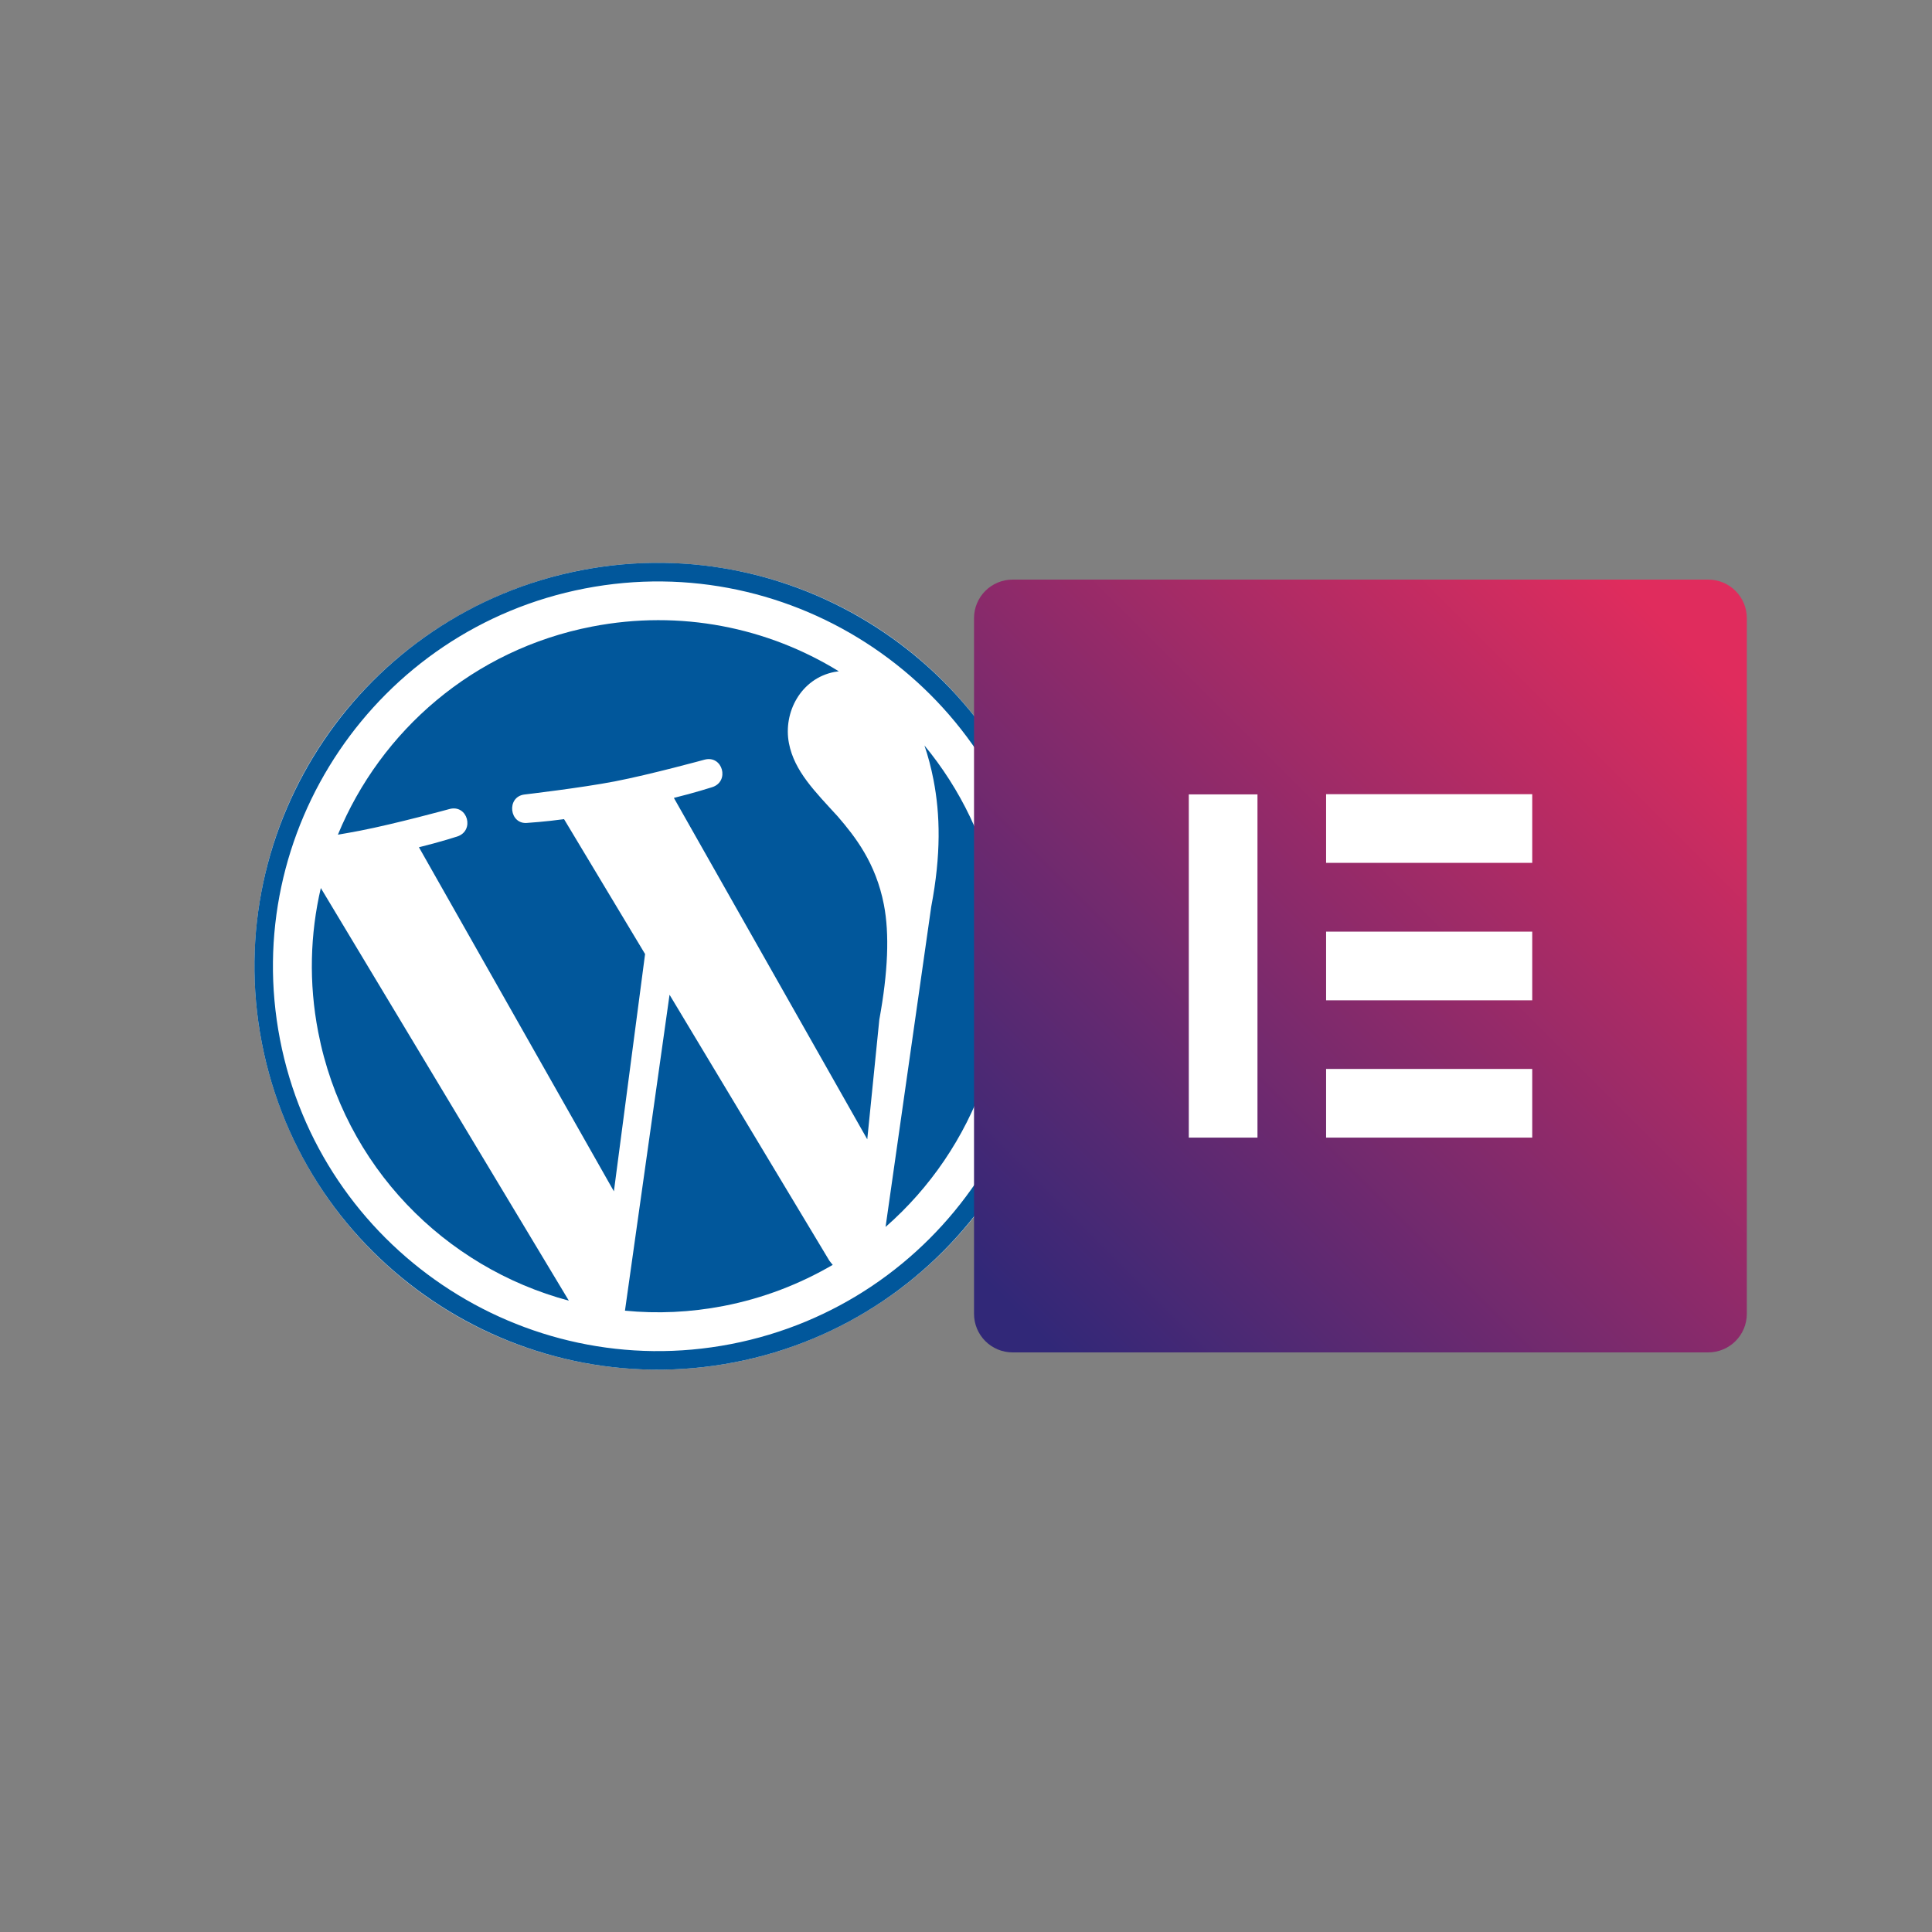 <svg xmlns="http://www.w3.org/2000/svg" xmlns:xlink="http://www.w3.org/1999/xlink" width="1080" viewBox="0 0 810 810" height="1080" preserveAspectRatio="xMidYMid meet"><rect x="0" y="0" width="810" height="810" fill="#808080" stroke="none"/><defs><clipPath id="id1"><path d="M 106 235 L 445 235 L 445 575 L 106 575 Z M 106 235 " clip-rule="nonzero"></path></clipPath><clipPath id="id2"><path d="M 77.637 271.199 L 409.727 206.93 L 473.992 539.02 L 141.906 603.285 Z M 77.637 271.199 " clip-rule="nonzero"></path></clipPath><clipPath id="id3"><path d="M 77.637 271.199 L 409.727 206.93 L 473.992 539.02 L 141.906 603.285 Z M 77.637 271.199 " clip-rule="nonzero"></path></clipPath><clipPath id="id4"><path d="M 77.637 271.199 L 409.727 206.93 L 473.992 539.02 L 141.906 603.285 Z M 77.637 271.199 " clip-rule="nonzero"></path></clipPath><clipPath id="id5"><path d="M 130 260 L 421 260 L 421 551 L 130 551 Z M 130 260 " clip-rule="nonzero"></path></clipPath><clipPath id="id6"><path d="M 77.637 271.199 L 409.727 206.93 L 473.992 539.02 L 141.906 603.285 Z M 77.637 271.199 " clip-rule="nonzero"></path></clipPath><clipPath id="id7"><path d="M 77.637 271.199 L 409.727 206.93 L 473.992 539.02 L 141.906 603.285 Z M 77.637 271.199 " clip-rule="nonzero"></path></clipPath><clipPath id="id8"><path d="M 77.637 271.199 L 409.727 206.93 L 473.992 539.02 L 141.906 603.285 Z M 77.637 271.199 " clip-rule="nonzero"></path></clipPath><clipPath id="id9"><path d="M 106 235 L 445 235 L 445 575 L 106 575 Z M 106 235 " clip-rule="nonzero"></path></clipPath><clipPath id="id10"><path d="M 77.637 271.199 L 409.727 206.93 L 473.992 539.02 L 141.906 603.285 Z M 77.637 271.199 " clip-rule="nonzero"></path></clipPath><clipPath id="id11"><path d="M 77.637 271.199 L 409.727 206.93 L 473.992 539.02 L 141.906 603.285 Z M 77.637 271.199 " clip-rule="nonzero"></path></clipPath><clipPath id="id12"><path d="M 77.637 271.199 L 409.727 206.93 L 473.992 539.02 L 141.906 603.285 Z M 77.637 271.199 " clip-rule="nonzero"></path></clipPath><clipPath id="id13"><path d="M 448.863 283.5 L 691.863 283.5 L 691.863 526.5 L 448.863 526.5 Z M 448.863 283.5 " clip-rule="nonzero"></path></clipPath><clipPath id="id14"><path d="M 408.363 243 L 732.363 243 L 732.363 567 L 408.363 567 Z M 408.363 243 " clip-rule="nonzero"></path></clipPath><clipPath id="id15"><path d="M 732.363 550.801 L 732.363 259.199 C 732.363 250.234 725.129 243 716.164 243 L 424.562 243 C 415.602 243 408.363 250.234 408.363 259.199 L 408.363 550.801 C 408.363 559.766 415.602 567 424.562 567 L 716.164 567 C 725.129 567 732.363 559.766 732.363 550.801 Z M 527.191 476.953 L 498.41 476.953 L 498.41 333.047 L 527.203 333.047 L 527.203 476.953 Z M 642.398 476.953 L 555.973 476.953 L 555.973 448.16 L 642.398 448.16 Z M 642.398 419.391 L 555.973 419.391 L 555.973 390.594 L 642.398 390.594 Z M 642.398 361.758 L 555.973 361.758 L 555.973 332.965 L 642.398 332.965 Z M 642.398 361.758 " clip-rule="nonzero"></path></clipPath><linearGradient x1="0" gradientTransform="matrix(13.5, 0, 0, 13.5, 408.364, 243)" y1="24" x2="24" gradientUnits="userSpaceOnUse" y2="0" id="id16"><stop stop-opacity="1" stop-color="rgb(19.199%, 15.7%, 47.099%)" offset="0"></stop><stop stop-opacity="1" stop-color="rgb(19.199%, 15.7%, 47.099%)" offset="0.031"></stop><stop stop-opacity="1" stop-color="rgb(19.199%, 15.7%, 47.099%)" offset="0.047"></stop><stop stop-opacity="1" stop-color="rgb(19.301%, 15.701%, 47.083%)" offset="0.055"></stop><stop stop-opacity="1" stop-color="rgb(19.713%, 15.71%, 47.02%)" offset="0.059"></stop><stop stop-opacity="1" stop-color="rgb(20.023%, 15.718%, 46.973%)" offset="0.062"></stop><stop stop-opacity="1" stop-color="rgb(20.331%, 15.726%, 46.924%)" offset="0.066"></stop><stop stop-opacity="1" stop-color="rgb(20.639%, 15.733%, 46.877%)" offset="0.07"></stop><stop stop-opacity="1" stop-color="rgb(20.947%, 15.739%, 46.829%)" offset="0.074"></stop><stop stop-opacity="1" stop-color="rgb(21.255%, 15.747%, 46.782%)" offset="0.078"></stop><stop stop-opacity="1" stop-color="rgb(21.564%, 15.755%, 46.733%)" offset="0.082"></stop><stop stop-opacity="1" stop-color="rgb(21.873%, 15.762%, 46.686%)" offset="0.086"></stop><stop stop-opacity="1" stop-color="rgb(22.182%, 15.768%, 46.638%)" offset="0.09"></stop><stop stop-opacity="1" stop-color="rgb(22.49%, 15.776%, 46.591%)" offset="0.094"></stop><stop stop-opacity="1" stop-color="rgb(22.798%, 15.782%, 46.542%)" offset="0.098"></stop><stop stop-opacity="1" stop-color="rgb(23.108%, 15.79%, 46.495%)" offset="0.102"></stop><stop stop-opacity="1" stop-color="rgb(23.416%, 15.797%, 46.448%)" offset="0.105"></stop><stop stop-opacity="1" stop-color="rgb(23.724%, 15.805%, 46.4%)" offset="0.109"></stop><stop stop-opacity="1" stop-color="rgb(24.033%, 15.811%, 46.352%)" offset="0.113"></stop><stop stop-opacity="1" stop-color="rgb(24.342%, 15.819%, 46.304%)" offset="0.117"></stop><stop stop-opacity="1" stop-color="rgb(24.651%, 15.826%, 46.257%)" offset="0.121"></stop><stop stop-opacity="1" stop-color="rgb(24.959%, 15.834%, 46.21%)" offset="0.125"></stop><stop stop-opacity="1" stop-color="rgb(25.267%, 15.84%, 46.161%)" offset="0.129"></stop><stop stop-opacity="1" stop-color="rgb(25.575%, 15.848%, 46.114%)" offset="0.133"></stop><stop stop-opacity="1" stop-color="rgb(25.883%, 15.855%, 46.066%)" offset="0.137"></stop><stop stop-opacity="1" stop-color="rgb(26.193%, 15.863%, 46.019%)" offset="0.141"></stop><stop stop-opacity="1" stop-color="rgb(26.501%, 15.869%, 45.97%)" offset="0.145"></stop><stop stop-opacity="1" stop-color="rgb(26.81%, 15.877%, 45.923%)" offset="0.148"></stop><stop stop-opacity="1" stop-color="rgb(27.118%, 15.883%, 45.876%)" offset="0.152"></stop><stop stop-opacity="1" stop-color="rgb(27.428%, 15.891%, 45.828%)" offset="0.156"></stop><stop stop-opacity="1" stop-color="rgb(27.736%, 15.898%, 45.779%)" offset="0.16"></stop><stop stop-opacity="1" stop-color="rgb(28.044%, 15.906%, 45.732%)" offset="0.164"></stop><stop stop-opacity="1" stop-color="rgb(28.352%, 15.912%, 45.685%)" offset="0.168"></stop><stop stop-opacity="1" stop-color="rgb(28.661%, 15.919%, 45.638%)" offset="0.172"></stop><stop stop-opacity="1" stop-color="rgb(28.969%, 15.927%, 45.589%)" offset="0.176"></stop><stop stop-opacity="1" stop-color="rgb(29.279%, 15.935%, 45.541%)" offset="0.18"></stop><stop stop-opacity="1" stop-color="rgb(29.587%, 15.941%, 45.494%)" offset="0.184"></stop><stop stop-opacity="1" stop-color="rgb(29.895%, 15.948%, 45.447%)" offset="0.188"></stop><stop stop-opacity="1" stop-color="rgb(30.203%, 15.956%, 45.398%)" offset="0.191"></stop><stop stop-opacity="1" stop-color="rgb(30.513%, 15.964%, 45.351%)" offset="0.195"></stop><stop stop-opacity="1" stop-color="rgb(30.821%, 15.97%, 45.303%)" offset="0.199"></stop><stop stop-opacity="1" stop-color="rgb(31.129%, 15.977%, 45.256%)" offset="0.203"></stop><stop stop-opacity="1" stop-color="rgb(31.438%, 15.984%, 45.207%)" offset="0.207"></stop><stop stop-opacity="1" stop-color="rgb(31.746%, 15.991%, 45.16%)" offset="0.211"></stop><stop stop-opacity="1" stop-color="rgb(32.054%, 15.999%, 45.113%)" offset="0.215"></stop><stop stop-opacity="1" stop-color="rgb(32.364%, 16.006%, 45.065%)" offset="0.219"></stop><stop stop-opacity="1" stop-color="rgb(32.672%, 16.013%, 45.016%)" offset="0.223"></stop><stop stop-opacity="1" stop-color="rgb(32.98%, 16.02%, 44.969%)" offset="0.227"></stop><stop stop-opacity="1" stop-color="rgb(33.289%, 16.028%, 44.922%)" offset="0.23"></stop><stop stop-opacity="1" stop-color="rgb(33.598%, 16.035%, 44.875%)" offset="0.234"></stop><stop stop-opacity="1" stop-color="rgb(33.907%, 16.042%, 44.826%)" offset="0.238"></stop><stop stop-opacity="1" stop-color="rgb(34.215%, 16.049%, 44.778%)" offset="0.242"></stop><stop stop-opacity="1" stop-color="rgb(34.523%, 16.057%, 44.731%)" offset="0.246"></stop><stop stop-opacity="1" stop-color="rgb(34.833%, 16.064%, 44.684%)" offset="0.25"></stop><stop stop-opacity="1" stop-color="rgb(35.141%, 16.071%, 44.635%)" offset="0.254"></stop><stop stop-opacity="1" stop-color="rgb(35.449%, 16.078%, 44.588%)" offset="0.258"></stop><stop stop-opacity="1" stop-color="rgb(35.757%, 16.084%, 44.54%)" offset="0.262"></stop><stop stop-opacity="1" stop-color="rgb(36.066%, 16.092%, 44.493%)" offset="0.266"></stop><stop stop-opacity="1" stop-color="rgb(36.374%, 16.1%, 44.444%)" offset="0.27"></stop><stop stop-opacity="1" stop-color="rgb(36.684%, 16.107%, 44.397%)" offset="0.273"></stop><stop stop-opacity="1" stop-color="rgb(36.992%, 16.113%, 44.35%)" offset="0.277"></stop><stop stop-opacity="1" stop-color="rgb(37.3%, 16.121%, 44.302%)" offset="0.281"></stop><stop stop-opacity="1" stop-color="rgb(37.608%, 16.129%, 44.254%)" offset="0.285"></stop><stop stop-opacity="1" stop-color="rgb(37.918%, 16.136%, 44.206%)" offset="0.289"></stop><stop stop-opacity="1" stop-color="rgb(38.226%, 16.142%, 44.159%)" offset="0.293"></stop><stop stop-opacity="1" stop-color="rgb(38.535%, 16.15%, 44.112%)" offset="0.297"></stop><stop stop-opacity="1" stop-color="rgb(38.843%, 16.158%, 44.063%)" offset="0.301"></stop><stop stop-opacity="1" stop-color="rgb(39.151%, 16.165%, 44.016%)" offset="0.305"></stop><stop stop-opacity="1" stop-color="rgb(39.459%, 16.171%, 43.968%)" offset="0.309"></stop><stop stop-opacity="1" stop-color="rgb(39.769%, 16.179%, 43.921%)" offset="0.312"></stop><stop stop-opacity="1" stop-color="rgb(40.077%, 16.185%, 43.872%)" offset="0.316"></stop><stop stop-opacity="1" stop-color="rgb(40.385%, 16.193%, 43.825%)" offset="0.32"></stop><stop stop-opacity="1" stop-color="rgb(40.694%, 16.2%, 43.777%)" offset="0.324"></stop><stop stop-opacity="1" stop-color="rgb(41.003%, 16.208%, 43.73%)" offset="0.328"></stop><stop stop-opacity="1" stop-color="rgb(41.312%, 16.214%, 43.683%)" offset="0.332"></stop><stop stop-opacity="1" stop-color="rgb(41.62%, 16.222%, 43.636%)" offset="0.336"></stop><stop stop-opacity="1" stop-color="rgb(41.928%, 16.229%, 43.587%)" offset="0.34"></stop><stop stop-opacity="1" stop-color="rgb(42.236%, 16.237%, 43.539%)" offset="0.344"></stop><stop stop-opacity="1" stop-color="rgb(42.545%, 16.243%, 43.492%)" offset="0.348"></stop><stop stop-opacity="1" stop-color="rgb(42.854%, 16.251%, 43.445%)" offset="0.352"></stop><stop stop-opacity="1" stop-color="rgb(43.163%, 16.258%, 43.396%)" offset="0.355"></stop><stop stop-opacity="1" stop-color="rgb(43.471%, 16.266%, 43.349%)" offset="0.359"></stop><stop stop-opacity="1" stop-color="rgb(43.779%, 16.272%, 43.301%)" offset="0.363"></stop><stop stop-opacity="1" stop-color="rgb(44.089%, 16.28%, 43.254%)" offset="0.367"></stop><stop stop-opacity="1" stop-color="rgb(44.397%, 16.287%, 43.205%)" offset="0.371"></stop><stop stop-opacity="1" stop-color="rgb(44.705%, 16.295%, 43.158%)" offset="0.375"></stop><stop stop-opacity="1" stop-color="rgb(45.013%, 16.301%, 43.111%)" offset="0.379"></stop><stop stop-opacity="1" stop-color="rgb(45.323%, 16.309%, 43.063%)" offset="0.383"></stop><stop stop-opacity="1" stop-color="rgb(45.631%, 16.315%, 43.015%)" offset="0.387"></stop><stop stop-opacity="1" stop-color="rgb(45.94%, 16.322%, 42.967%)" offset="0.391"></stop><stop stop-opacity="1" stop-color="rgb(46.248%, 16.33%, 42.92%)" offset="0.395"></stop><stop stop-opacity="1" stop-color="rgb(46.556%, 16.338%, 42.873%)" offset="0.398"></stop><stop stop-opacity="1" stop-color="rgb(46.864%, 16.344%, 42.824%)" offset="0.402"></stop><stop stop-opacity="1" stop-color="rgb(47.174%, 16.351%, 42.776%)" offset="0.406"></stop><stop stop-opacity="1" stop-color="rgb(47.482%, 16.359%, 42.729%)" offset="0.41"></stop><stop stop-opacity="1" stop-color="rgb(47.791%, 16.367%, 42.682%)" offset="0.414"></stop><stop stop-opacity="1" stop-color="rgb(48.099%, 16.373%, 42.633%)" offset="0.418"></stop><stop stop-opacity="1" stop-color="rgb(48.409%, 16.38%, 42.586%)" offset="0.422"></stop><stop stop-opacity="1" stop-color="rgb(48.717%, 16.388%, 42.538%)" offset="0.426"></stop><stop stop-opacity="1" stop-color="rgb(49.025%, 16.396%, 42.491%)" offset="0.43"></stop><stop stop-opacity="1" stop-color="rgb(49.333%, 16.402%, 42.442%)" offset="0.434"></stop><stop stop-opacity="1" stop-color="rgb(49.641%, 16.409%, 42.395%)" offset="0.438"></stop><stop stop-opacity="1" stop-color="rgb(49.95%, 16.415%, 42.348%)" offset="0.441"></stop><stop stop-opacity="1" stop-color="rgb(50.259%, 16.423%, 42.3%)" offset="0.445"></stop><stop stop-opacity="1" stop-color="rgb(50.568%, 16.431%, 42.252%)" offset="0.449"></stop><stop stop-opacity="1" stop-color="rgb(50.876%, 16.438%, 42.204%)" offset="0.453"></stop><stop stop-opacity="1" stop-color="rgb(51.184%, 16.444%, 42.157%)" offset="0.457"></stop><stop stop-opacity="1" stop-color="rgb(51.494%, 16.452%, 42.11%)" offset="0.461"></stop><stop stop-opacity="1" stop-color="rgb(51.802%, 16.46%, 42.061%)" offset="0.465"></stop><stop stop-opacity="1" stop-color="rgb(52.11%, 16.467%, 42.014%)" offset="0.469"></stop><stop stop-opacity="1" stop-color="rgb(52.419%, 16.473%, 41.966%)" offset="0.473"></stop><stop stop-opacity="1" stop-color="rgb(52.727%, 16.481%, 41.919%)" offset="0.477"></stop><stop stop-opacity="1" stop-color="rgb(53.035%, 16.489%, 41.87%)" offset="0.48"></stop><stop stop-opacity="1" stop-color="rgb(53.345%, 16.496%, 41.823%)" offset="0.484"></stop><stop stop-opacity="1" stop-color="rgb(53.653%, 16.502%, 41.776%)" offset="0.488"></stop><stop stop-opacity="1" stop-color="rgb(53.961%, 16.51%, 41.728%)" offset="0.492"></stop><stop stop-opacity="1" stop-color="rgb(54.269%, 16.516%, 41.679%)" offset="0.496"></stop><stop stop-opacity="1" stop-color="rgb(54.579%, 16.524%, 41.632%)" offset="0.5"></stop><stop stop-opacity="1" stop-color="rgb(54.887%, 16.531%, 41.585%)" offset="0.504"></stop><stop stop-opacity="1" stop-color="rgb(55.196%, 16.539%, 41.537%)" offset="0.508"></stop><stop stop-opacity="1" stop-color="rgb(55.504%, 16.545%, 41.489%)" offset="0.512"></stop><stop stop-opacity="1" stop-color="rgb(55.814%, 16.553%, 41.441%)" offset="0.516"></stop><stop stop-opacity="1" stop-color="rgb(56.122%, 16.56%, 41.394%)" offset="0.52"></stop><stop stop-opacity="1" stop-color="rgb(56.43%, 16.568%, 41.347%)" offset="0.523"></stop><stop stop-opacity="1" stop-color="rgb(56.738%, 16.574%, 41.298%)" offset="0.527"></stop><stop stop-opacity="1" stop-color="rgb(57.047%, 16.582%, 41.251%)" offset="0.531"></stop><stop stop-opacity="1" stop-color="rgb(57.355%, 16.589%, 41.203%)" offset="0.535"></stop><stop stop-opacity="1" stop-color="rgb(57.664%, 16.597%, 41.156%)" offset="0.539"></stop><stop stop-opacity="1" stop-color="rgb(57.973%, 16.603%, 41.107%)" offset="0.543"></stop><stop stop-opacity="1" stop-color="rgb(58.281%, 16.611%, 41.06%)" offset="0.547"></stop><stop stop-opacity="1" stop-color="rgb(58.589%, 16.617%, 41.013%)" offset="0.551"></stop><stop stop-opacity="1" stop-color="rgb(58.899%, 16.624%, 40.965%)" offset="0.555"></stop><stop stop-opacity="1" stop-color="rgb(59.207%, 16.632%, 40.916%)" offset="0.559"></stop><stop stop-opacity="1" stop-color="rgb(59.515%, 16.64%, 40.869%)" offset="0.562"></stop><stop stop-opacity="1" stop-color="rgb(59.824%, 16.646%, 40.822%)" offset="0.566"></stop><stop stop-opacity="1" stop-color="rgb(60.132%, 16.653%, 40.775%)" offset="0.57"></stop><stop stop-opacity="1" stop-color="rgb(60.44%, 16.661%, 40.726%)" offset="0.574"></stop><stop stop-opacity="1" stop-color="rgb(60.75%, 16.669%, 40.678%)" offset="0.578"></stop><stop stop-opacity="1" stop-color="rgb(61.058%, 16.675%, 40.631%)" offset="0.582"></stop><stop stop-opacity="1" stop-color="rgb(61.366%, 16.682%, 40.584%)" offset="0.586"></stop><stop stop-opacity="1" stop-color="rgb(61.675%, 16.69%, 40.535%)" offset="0.59"></stop><stop stop-opacity="1" stop-color="rgb(61.984%, 16.698%, 40.488%)" offset="0.594"></stop><stop stop-opacity="1" stop-color="rgb(62.292%, 16.704%, 40.44%)" offset="0.598"></stop><stop stop-opacity="1" stop-color="rgb(62.601%, 16.711%, 40.393%)" offset="0.602"></stop><stop stop-opacity="1" stop-color="rgb(62.909%, 16.718%, 40.344%)" offset="0.605"></stop><stop stop-opacity="1" stop-color="rgb(63.217%, 16.725%, 40.297%)" offset="0.609"></stop><stop stop-opacity="1" stop-color="rgb(63.525%, 16.733%, 40.25%)" offset="0.613"></stop><stop stop-opacity="1" stop-color="rgb(63.835%, 16.74%, 40.202%)" offset="0.617"></stop><stop stop-opacity="1" stop-color="rgb(64.143%, 16.747%, 40.154%)" offset="0.621"></stop><stop stop-opacity="1" stop-color="rgb(64.452%, 16.754%, 40.106%)" offset="0.625"></stop><stop stop-opacity="1" stop-color="rgb(64.76%, 16.762%, 40.059%)" offset="0.629"></stop><stop stop-opacity="1" stop-color="rgb(65.07%, 16.769%, 40.012%)" offset="0.633"></stop><stop stop-opacity="1" stop-color="rgb(65.378%, 16.776%, 39.963%)" offset="0.637"></stop><stop stop-opacity="1" stop-color="rgb(65.686%, 16.783%, 39.915%)" offset="0.641"></stop><stop stop-opacity="1" stop-color="rgb(65.994%, 16.791%, 39.868%)" offset="0.645"></stop><stop stop-opacity="1" stop-color="rgb(66.304%, 16.798%, 39.821%)" offset="0.648"></stop><stop stop-opacity="1" stop-color="rgb(66.612%, 16.805%, 39.772%)" offset="0.652"></stop><stop stop-opacity="1" stop-color="rgb(66.92%, 16.812%, 39.725%)" offset="0.656"></stop><stop stop-opacity="1" stop-color="rgb(67.229%, 16.82%, 39.677%)" offset="0.66"></stop><stop stop-opacity="1" stop-color="rgb(67.537%, 16.827%, 39.63%)" offset="0.664"></stop><stop stop-opacity="1" stop-color="rgb(67.845%, 16.833%, 39.581%)" offset="0.668"></stop><stop stop-opacity="1" stop-color="rgb(68.155%, 16.841%, 39.534%)" offset="0.672"></stop><stop stop-opacity="1" stop-color="rgb(68.463%, 16.847%, 39.487%)" offset="0.676"></stop><stop stop-opacity="1" stop-color="rgb(68.771%, 16.855%, 39.439%)" offset="0.68"></stop><stop stop-opacity="1" stop-color="rgb(69.08%, 16.862%, 39.391%)" offset="0.684"></stop><stop stop-opacity="1" stop-color="rgb(69.389%, 16.87%, 39.343%)" offset="0.688"></stop><stop stop-opacity="1" stop-color="rgb(69.698%, 16.876%, 39.296%)" offset="0.691"></stop><stop stop-opacity="1" stop-color="rgb(70.006%, 16.884%, 39.249%)" offset="0.695"></stop><stop stop-opacity="1" stop-color="rgb(70.314%, 16.891%, 39.201%)" offset="0.699"></stop><stop stop-opacity="1" stop-color="rgb(70.622%, 16.899%, 39.154%)" offset="0.703"></stop><stop stop-opacity="1" stop-color="rgb(70.93%, 16.905%, 39.105%)" offset="0.707"></stop><stop stop-opacity="1" stop-color="rgb(71.24%, 16.913%, 39.058%)" offset="0.711"></stop><stop stop-opacity="1" stop-color="rgb(71.548%, 16.92%, 39.011%)" offset="0.715"></stop><stop stop-opacity="1" stop-color="rgb(71.857%, 16.928%, 38.963%)" offset="0.719"></stop><stop stop-opacity="1" stop-color="rgb(72.165%, 16.934%, 38.914%)" offset="0.723"></stop><stop stop-opacity="1" stop-color="rgb(72.475%, 16.942%, 38.867%)" offset="0.727"></stop><stop stop-opacity="1" stop-color="rgb(72.783%, 16.948%, 38.82%)" offset="0.73"></stop><stop stop-opacity="1" stop-color="rgb(73.091%, 16.956%, 38.773%)" offset="0.734"></stop><stop stop-opacity="1" stop-color="rgb(73.399%, 16.963%, 38.724%)" offset="0.738"></stop><stop stop-opacity="1" stop-color="rgb(73.708%, 16.971%, 38.676%)" offset="0.742"></stop><stop stop-opacity="1" stop-color="rgb(74.016%, 16.977%, 38.629%)" offset="0.746"></stop><stop stop-opacity="1" stop-color="rgb(74.326%, 16.985%, 38.582%)" offset="0.75"></stop><stop stop-opacity="1" stop-color="rgb(74.634%, 16.992%, 38.533%)" offset="0.754"></stop><stop stop-opacity="1" stop-color="rgb(74.942%, 17%, 38.486%)" offset="0.758"></stop><stop stop-opacity="1" stop-color="rgb(75.25%, 17.006%, 38.438%)" offset="0.762"></stop><stop stop-opacity="1" stop-color="rgb(75.56%, 17.014%, 38.391%)" offset="0.766"></stop><stop stop-opacity="1" stop-color="rgb(75.868%, 17.021%, 38.342%)" offset="0.77"></stop><stop stop-opacity="1" stop-color="rgb(76.176%, 17.029%, 38.295%)" offset="0.773"></stop><stop stop-opacity="1" stop-color="rgb(76.485%, 17.035%, 38.248%)" offset="0.777"></stop><stop stop-opacity="1" stop-color="rgb(76.794%, 17.043%, 38.2%)" offset="0.781"></stop><stop stop-opacity="1" stop-color="rgb(77.103%, 17.049%, 38.152%)" offset="0.785"></stop><stop stop-opacity="1" stop-color="rgb(77.411%, 17.056%, 38.104%)" offset="0.789"></stop><stop stop-opacity="1" stop-color="rgb(77.719%, 17.064%, 38.057%)" offset="0.793"></stop><stop stop-opacity="1" stop-color="rgb(78.027%, 17.072%, 38.01%)" offset="0.797"></stop><stop stop-opacity="1" stop-color="rgb(78.336%, 17.078%, 37.961%)" offset="0.801"></stop><stop stop-opacity="1" stop-color="rgb(78.645%, 17.085%, 37.914%)" offset="0.805"></stop><stop stop-opacity="1" stop-color="rgb(78.954%, 17.093%, 37.866%)" offset="0.809"></stop><stop stop-opacity="1" stop-color="rgb(79.262%, 17.101%, 37.819%)" offset="0.812"></stop><stop stop-opacity="1" stop-color="rgb(79.57%, 17.107%, 37.77%)" offset="0.816"></stop><stop stop-opacity="1" stop-color="rgb(79.88%, 17.114%, 37.723%)" offset="0.82"></stop><stop stop-opacity="1" stop-color="rgb(80.188%, 17.122%, 37.675%)" offset="0.824"></stop><stop stop-opacity="1" stop-color="rgb(80.496%, 17.13%, 37.628%)" offset="0.828"></stop><stop stop-opacity="1" stop-color="rgb(80.804%, 17.136%, 37.579%)" offset="0.832"></stop><stop stop-opacity="1" stop-color="rgb(81.113%, 17.143%, 37.532%)" offset="0.836"></stop><stop stop-opacity="1" stop-color="rgb(81.421%, 17.149%, 37.485%)" offset="0.84"></stop><stop stop-opacity="1" stop-color="rgb(81.731%, 17.157%, 37.437%)" offset="0.844"></stop><stop stop-opacity="1" stop-color="rgb(82.039%, 17.165%, 37.389%)" offset="0.848"></stop><stop stop-opacity="1" stop-color="rgb(82.347%, 17.172%, 37.341%)" offset="0.852"></stop><stop stop-opacity="1" stop-color="rgb(82.655%, 17.178%, 37.294%)" offset="0.855"></stop><stop stop-opacity="1" stop-color="rgb(82.965%, 17.186%, 37.247%)" offset="0.859"></stop><stop stop-opacity="1" stop-color="rgb(83.273%, 17.194%, 37.198%)" offset="0.863"></stop><stop stop-opacity="1" stop-color="rgb(83.582%, 17.201%, 37.151%)" offset="0.867"></stop><stop stop-opacity="1" stop-color="rgb(83.89%, 17.207%, 37.103%)" offset="0.871"></stop><stop stop-opacity="1" stop-color="rgb(84.198%, 17.215%, 37.056%)" offset="0.875"></stop><stop stop-opacity="1" stop-color="rgb(84.506%, 17.223%, 37.007%)" offset="0.879"></stop><stop stop-opacity="1" stop-color="rgb(84.816%, 17.23%, 36.96%)" offset="0.883"></stop><stop stop-opacity="1" stop-color="rgb(85.124%, 17.236%, 36.913%)" offset="0.887"></stop><stop stop-opacity="1" stop-color="rgb(85.432%, 17.244%, 36.865%)" offset="0.891"></stop><stop stop-opacity="1" stop-color="rgb(85.741%, 17.25%, 36.816%)" offset="0.895"></stop><stop stop-opacity="1" stop-color="rgb(86.05%, 17.258%, 36.769%)" offset="0.898"></stop><stop stop-opacity="1" stop-color="rgb(86.359%, 17.265%, 36.722%)" offset="0.902"></stop><stop stop-opacity="1" stop-color="rgb(86.667%, 17.273%, 36.675%)" offset="0.906"></stop><stop stop-opacity="1" stop-color="rgb(86.975%, 17.279%, 36.626%)" offset="0.91"></stop><stop stop-opacity="1" stop-color="rgb(87.285%, 17.287%, 36.578%)" offset="0.914"></stop><stop stop-opacity="1" stop-color="rgb(87.541%, 17.293%, 36.539%)" offset="0.918"></stop><stop stop-opacity="1" stop-color="rgb(87.799%, 17.299%, 36.499%)" offset="0.922"></stop><stop stop-opacity="1" stop-color="rgb(87.799%, 17.299%, 36.499%)" offset="0.938"></stop><stop stop-opacity="1" stop-color="rgb(87.799%, 17.299%, 36.499%)" offset="1"></stop></linearGradient></defs><g clip-path="url(#id1)"><g clip-path="url(#id2)"><g clip-path="url(#id3)"><g clip-path="url(#id4)"><path fill="#ffffff" d="M 441.859 372.973 C 442.387 375.691 442.844 378.422 443.234 381.16 C 443.629 383.898 443.953 386.648 444.211 389.402 C 444.465 392.16 444.656 394.922 444.777 397.684 C 444.898 400.449 444.953 403.219 444.938 405.984 C 444.922 408.754 444.84 411.52 444.691 414.281 C 444.539 417.047 444.324 419.805 444.039 422.559 C 443.75 425.312 443.398 428.055 442.98 430.789 C 442.559 433.527 442.07 436.25 441.516 438.961 C 440.965 441.676 440.344 444.371 439.656 447.051 C 438.969 449.734 438.219 452.398 437.402 455.039 C 436.582 457.684 435.703 460.309 434.758 462.91 C 433.809 465.512 432.801 468.086 431.73 470.641 C 430.656 473.191 429.523 475.715 428.324 478.211 C 427.129 480.707 425.871 483.172 424.555 485.605 C 423.238 488.039 421.859 490.441 420.426 492.809 C 418.992 495.172 417.5 497.504 415.949 499.797 C 414.398 502.09 412.793 504.344 411.133 506.559 C 409.473 508.773 407.758 510.945 405.992 513.078 C 404.227 515.207 402.406 517.293 400.539 519.332 C 398.668 521.375 396.75 523.367 394.781 525.316 C 392.816 527.262 390.801 529.16 388.742 531.008 C 386.68 532.855 384.578 534.652 382.426 536.398 C 380.277 538.145 378.09 539.832 375.855 541.473 C 373.625 543.109 371.355 544.691 369.047 546.215 C 366.734 547.742 364.391 549.211 362.008 550.621 C 359.629 552.031 357.215 553.383 354.766 554.676 C 352.316 555.965 349.84 557.199 347.332 558.367 C 344.824 559.539 342.289 560.648 339.727 561.691 C 337.164 562.738 334.574 563.723 331.965 564.641 C 329.355 565.559 326.723 566.414 324.07 567.203 C 321.418 567.992 318.746 568.719 316.059 569.375 C 313.371 570.035 310.668 570.625 307.949 571.152 C 305.23 571.68 302.504 572.137 299.762 572.527 C 297.023 572.922 294.273 573.246 291.52 573.504 C 288.762 573.758 286.004 573.949 283.238 574.07 C 280.473 574.191 277.707 574.246 274.938 574.23 C 272.172 574.215 269.406 574.133 266.641 573.984 C 263.879 573.836 261.117 573.617 258.367 573.332 C 255.613 573.047 252.867 572.691 250.133 572.273 C 247.398 571.852 244.672 571.363 241.961 570.809 C 239.25 570.258 236.551 569.637 233.871 568.949 C 231.191 568.262 228.527 567.512 225.883 566.695 C 223.238 565.875 220.613 564.996 218.016 564.051 C 215.414 563.102 212.836 562.094 210.285 561.023 C 207.734 559.949 205.211 558.816 202.715 557.617 C 200.219 556.422 197.754 555.164 195.316 553.848 C 192.883 552.531 190.484 551.152 188.117 549.719 C 185.75 548.285 183.418 546.793 181.125 545.242 C 178.832 543.691 176.578 542.086 174.363 540.426 C 172.148 538.766 169.977 537.051 167.848 535.285 C 165.715 533.52 163.629 531.699 161.59 529.832 C 159.547 527.961 157.555 526.043 155.605 524.074 C 153.66 522.109 151.762 520.094 149.914 518.035 C 148.066 515.973 146.27 513.871 144.523 511.723 C 142.781 509.57 141.09 507.383 139.453 505.148 C 137.816 502.918 136.234 500.648 134.707 498.34 C 133.184 496.031 131.715 493.684 130.305 491.301 C 128.891 488.922 127.539 486.508 126.25 484.059 C 124.957 481.609 123.727 479.133 122.555 476.625 C 121.383 474.117 120.277 471.582 119.23 469.02 C 118.184 466.457 117.203 463.871 116.285 461.258 C 115.363 458.648 114.512 456.016 113.719 453.363 C 112.93 450.711 112.207 448.039 111.547 445.352 C 110.891 442.664 110.297 439.961 109.77 437.242 C 109.246 434.523 108.785 431.797 108.395 429.055 C 108.004 426.316 107.68 423.57 107.422 420.812 C 107.164 418.055 106.973 415.297 106.852 412.531 C 106.73 409.766 106.68 407 106.691 404.23 C 106.707 401.465 106.789 398.699 106.938 395.934 C 107.09 393.172 107.309 390.41 107.594 387.66 C 107.879 384.906 108.23 382.16 108.652 379.426 C 109.07 376.691 109.559 373.965 110.113 371.254 C 110.668 368.543 111.289 365.844 111.973 363.164 C 112.66 360.484 113.41 357.82 114.23 355.176 C 115.047 352.531 115.93 349.906 116.875 347.309 C 117.82 344.707 118.828 342.129 119.902 339.578 C 120.973 337.027 122.109 334.504 123.305 332.008 C 124.5 329.512 125.758 327.047 127.074 324.609 C 128.395 322.176 129.77 319.777 131.203 317.41 C 132.641 315.043 134.133 312.715 135.684 310.418 C 137.23 308.125 138.836 305.871 140.496 303.656 C 142.156 301.441 143.871 299.27 145.637 297.141 C 147.406 295.008 149.223 292.926 151.094 290.883 C 152.961 288.84 154.879 286.848 156.848 284.898 C 158.816 282.953 160.828 281.055 162.891 279.207 C 164.949 277.359 167.055 275.562 169.203 273.816 C 171.352 272.074 173.543 270.383 175.773 268.746 C 178.004 267.109 180.273 265.527 182.586 264 C 184.895 262.477 187.238 261.008 189.621 259.598 C 192.004 258.184 194.418 256.836 196.863 255.543 C 199.312 254.25 201.789 253.02 204.297 251.848 C 206.809 250.68 209.344 249.57 211.906 248.523 C 214.469 247.477 217.055 246.496 219.664 245.578 C 222.277 244.656 224.906 243.805 227.559 243.012 C 230.215 242.223 232.883 241.5 235.57 240.84 C 238.262 240.184 240.965 239.59 243.68 239.062 C 246.398 238.539 249.129 238.078 251.867 237.688 C 254.605 237.297 257.355 236.973 260.109 236.715 C 262.867 236.457 265.629 236.27 268.391 236.145 C 271.156 236.023 273.926 235.973 276.691 235.984 C 279.461 236 282.227 236.082 284.988 236.23 C 287.754 236.383 290.512 236.602 293.266 236.887 C 296.02 237.172 298.762 237.523 301.496 237.945 C 304.234 238.363 306.957 238.852 309.668 239.406 C 312.383 239.961 315.078 240.582 317.758 241.266 C 320.441 241.953 323.102 242.707 325.746 243.523 C 328.391 244.34 331.016 245.223 333.617 246.168 C 336.219 247.113 338.793 248.121 341.344 249.195 C 343.898 250.266 346.422 251.402 348.918 252.598 C 351.414 253.793 353.879 255.051 356.312 256.367 C 358.746 257.688 361.148 259.062 363.512 260.496 C 365.879 261.934 368.211 263.426 370.504 264.977 C 372.797 266.523 375.051 268.129 377.266 269.789 C 379.48 271.449 381.652 273.164 383.785 274.93 C 385.914 276.699 388 278.516 390.039 280.387 C 392.082 282.254 394.074 284.172 396.023 286.141 C 397.969 288.109 399.867 290.121 401.715 292.184 C 403.562 294.242 405.359 296.348 407.105 298.496 C 408.852 300.645 410.539 302.836 412.18 305.066 C 413.816 307.297 415.398 309.57 416.922 311.879 C 418.449 314.188 419.918 316.531 421.328 318.914 C 422.738 321.297 424.09 323.711 425.383 326.156 C 426.672 328.605 427.906 331.082 429.074 333.59 C 430.246 336.102 431.355 338.637 432.398 341.199 C 433.445 343.762 434.43 346.348 435.348 348.957 C 436.266 351.57 437.121 354.199 437.91 356.855 C 438.699 359.508 439.426 362.176 440.082 364.867 C 440.742 367.555 441.332 370.258 441.859 372.973 Z M 441.859 372.973 " fill-opacity="1" fill-rule="nonzero"></path></g></g></g></g><g clip-path="url(#id5)"><g clip-path="url(#id6)"><g clip-path="url(#id7)"><g clip-path="url(#id8)"><path fill="#01579b" d="M 133.402 432.668 C 144.316 489.062 186.492 531.418 238.484 545.309 L 134.504 372.309 C 130.027 391.57 129.398 411.984 133.402 432.668 Z M 370.582 379.324 C 367.18 361.73 358.488 350.738 351.258 342.328 C 341.738 331.895 333.043 323.359 330.773 311.641 C 328.25 298.602 335.855 284.43 349.828 281.723 C 350.457 281.602 351.035 281.543 351.668 281.441 C 321.828 263.07 285.34 255.508 248.254 262.688 C 198.484 272.316 159.645 306.344 141.664 349.945 C 145.031 349.363 148.18 348.809 150.879 348.285 C 165.738 345.41 188.492 339.176 188.492 339.176 C 196.047 337.18 199.172 348.305 191.645 350.727 C 191.645 350.727 184.133 353.141 175.637 355.211 L 257.379 499.477 L 270.453 399.988 L 236.48 343.434 C 228.746 344.504 221.285 344.988 221.285 344.988 C 213.516 345.965 212.125 334.059 219.891 333.098 C 219.891 333.098 243.797 330.305 257.777 327.598 C 272.688 324.715 295.398 318.488 295.398 318.488 C 302.965 316.488 306.07 327.617 298.586 330.027 C 298.586 330.027 291.012 332.453 282.527 334.523 L 363.605 477.668 L 368.66 427.477 C 372.312 407.566 372.953 391.566 370.582 379.324 Z M 280.711 417.055 L 262.02 549.504 C 275.531 550.836 289.402 550.234 303.379 547.531 C 319.949 544.324 335.293 538.363 349.129 530.297 C 348.668 529.734 348.129 529.168 347.707 528.535 Z M 387.582 312.551 C 389.086 316.965 390.371 321.777 391.383 327 C 394.188 341.492 394.598 358.266 390.414 380.184 L 371.277 514.406 C 408.84 481.535 428.41 430.102 418.238 377.555 C 413.449 352.797 402.605 330.734 387.582 312.551 Z M 387.582 312.551 " fill-opacity="1" fill-rule="nonzero"></path></g></g></g></g><g clip-path="url(#id9)"><g clip-path="url(#id10)"><g clip-path="url(#id11)"><g clip-path="url(#id12)"><path fill="#01579b" d="M 109.77 437.242 C 127.484 528.77 216.371 588.875 307.949 571.152 C 399.527 553.43 459.57 464.5 441.859 372.973 C 424.148 281.449 335.258 221.34 243.68 239.062 C 152.102 256.785 92.059 345.719 109.77 437.242 Z M 117.383 435.77 C 100.484 348.457 157.781 263.641 245.156 246.73 C 332.539 229.82 417.34 287.137 434.238 374.449 C 451.137 461.762 393.844 546.598 306.469 563.504 C 219.105 580.414 134.281 523.082 117.383 435.77 Z M 117.383 435.77 " fill-opacity="1" fill-rule="nonzero"></path></g></g></g></g><g clip-path="url(#id13)"><path fill="#ffffff" d="M 448.863 283.5 L 691.863 283.5 L 691.863 526.5 L 448.863 526.5 L 448.863 283.5 " fill-opacity="1" fill-rule="nonzero"></path></g><g clip-path="url(#id14)"><g clip-path="url(#id15)"><path fill="url(#id16)" d="M 408.363 243 L 408.363 567 L 732.363 567 L 732.363 243 Z M 408.363 243 " fill-rule="nonzero"></path></g></g><path fill="#000000" d="M 409.496 502.781 C 409.496 502.766 409.496 502.754 409.496 502.754 C 409.484 502.699 409.457 502.633 409.445 502.578 Z M 409.496 502.781 " fill-opacity="1" fill-rule="nonzero"></path></svg>